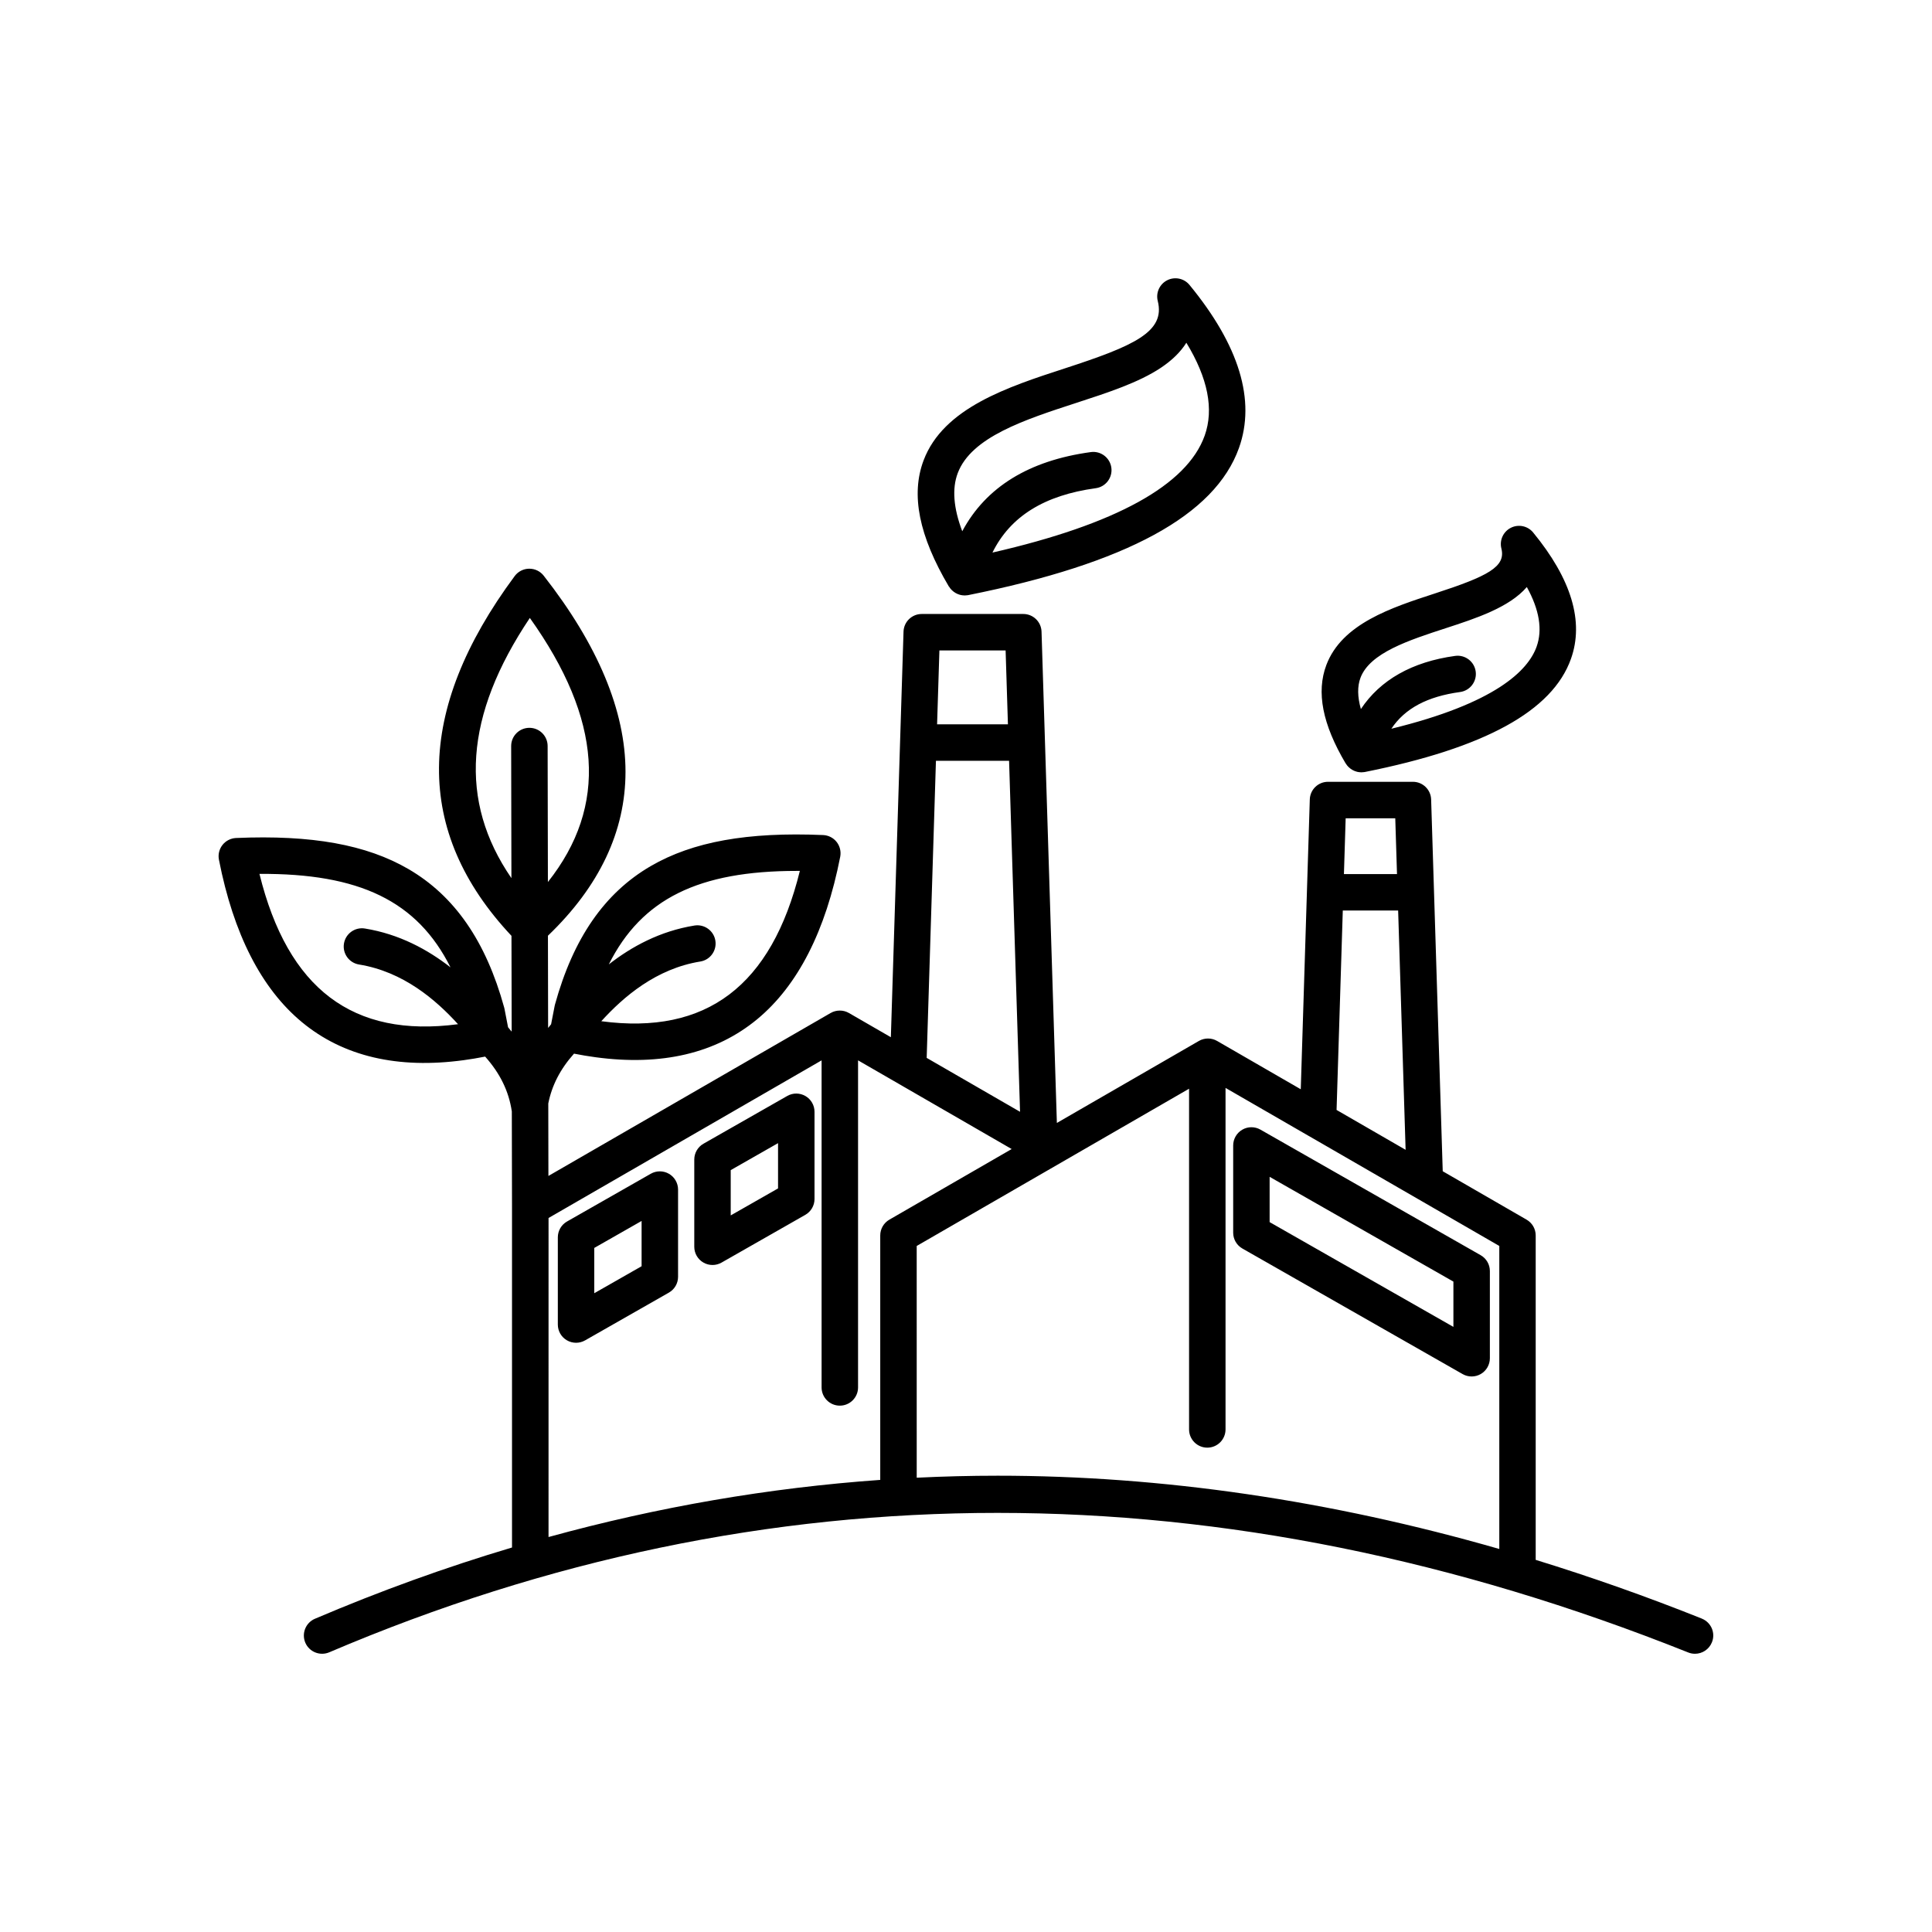 <?xml version="1.0" encoding="UTF-8"?>
<!-- Uploaded to: ICON Repo, www.svgrepo.com, Generator: ICON Repo Mixer Tools -->
<svg fill="#000000" width="800px" height="800px" version="1.1" viewBox="144 144 512 512" xmlns="http://www.w3.org/2000/svg">
 <path d="m500.64 346.33c0.098 0.16 0.207 0.32 0.32 0.469 0.027 0.031 0.051 0.062 0.078 0.094 0.098 0.117 0.195 0.227 0.305 0.336 0.043 0.043 0.082 0.078 0.125 0.117 0.113 0.102 0.227 0.207 0.348 0.297 0.027 0.02 0.055 0.047 0.082 0.066 0.152 0.113 0.312 0.215 0.477 0.312 0.027 0.016 0.051 0.027 0.078 0.043 0.141 0.078 0.277 0.145 0.426 0.207 0.051 0.02 0.109 0.043 0.16 0.066 0.125 0.047 0.246 0.086 0.375 0.129 0.062 0.016 0.125 0.035 0.184 0.051 0.027 0.004 0.055 0.016 0.082 0.027 0.098 0.02 0.191 0.035 0.289 0.051 0.07 0.012 0.141 0.027 0.215 0.035 0.195 0.027 0.395 0.043 0.59 0.043h0.031c0.227 0 0.457-0.027 0.684-0.055 0.051-0.012 0.102-0.016 0.152-0.02 0.027-0.004 0.051-0.004 0.07-0.012 31.82-6.363 49.684-16.168 54.602-29.965 3.523-9.867 0.148-21.141-10.016-33.508-1.434-1.746-3.891-2.262-5.906-1.242-2.019 1.02-3.059 3.301-2.508 5.492 1.219 4.844-3.562 7.332-17.645 11.918-11.535 3.758-24.613 8.016-28.742 18.953-2.703 7.172-1.035 15.699 5.109 26.074 0.02-0.008 0.031 0.004 0.035 0.02zm3.902-22.707c2.488-6.602 12.758-9.941 22.695-13.176 7.769-2.531 16.734-5.449 21.387-10.879 3.32 6.019 4.195 11.305 2.598 15.789-2.266 6.363-10.945 15.039-38.496 21.766 3.578-5.387 9.527-8.543 18.215-9.73 2.641-0.359 4.492-2.797 4.133-5.438s-2.797-4.492-5.438-4.133c-11.422 1.562-19.875 6.379-24.988 14.086-0.922-3.258-0.957-6.031-0.105-8.285zm90.457 249.32c-14.688-5.867-29.363-11.047-44.023-15.562v-85.977c0-1.727-0.922-3.32-2.418-4.184l-22.219-12.828-3.074-98.527c-0.082-2.606-2.223-4.68-4.828-4.68h-22.5c-2.613 0-4.746 2.07-4.828 4.68l-2.394 76.801-22.168-12.801c-1.496-0.863-3.336-0.863-4.832 0l-37.633 21.727-4.066-130.2c-0.082-2.606-2.223-4.68-4.828-4.68h-26.918c-2.613 0-4.746 2.07-4.828 4.68l-3.356 107.48-11.109-6.414c-0.012-0.004-0.027-0.012-0.043-0.02-0.168-0.098-0.348-0.184-0.531-0.262-0.012-0.004-0.02-0.004-0.031-0.012-0.168-0.066-0.34-0.125-0.516-0.176-0.047-0.012-0.094-0.027-0.141-0.035-0.145-0.035-0.293-0.066-0.445-0.086-0.047-0.004-0.094-0.016-0.141-0.02-0.191-0.02-0.379-0.035-0.574-0.035-0.195 0-0.387 0.016-0.574 0.035-0.047 0.004-0.098 0.016-0.145 0.02-0.148 0.02-0.293 0.051-0.438 0.086-0.047 0.012-0.098 0.027-0.145 0.035-0.176 0.047-0.344 0.102-0.504 0.168-0.016 0.004-0.027 0.012-0.043 0.016-0.18 0.078-0.359 0.164-0.531 0.262-0.012 0.004-0.027 0.012-0.043 0.02l-74.797 43.184-0.035-19.203c0.945-4.769 3.176-9.125 6.82-13.207 1.922 0.379 3.828 0.699 5.691 0.949 17.496 2.375 31.926-1.02 42.871-10.086 10.746-8.902 18.141-23.387 21.984-43.039 0.266-1.383-0.078-2.812-0.945-3.918-0.867-1.105-2.18-1.773-3.59-1.836-20.035-0.852-34.551 1.758-45.684 8.23-12.227 7.113-20.527 19.109-25.371 36.68-0.031 0.117-0.062 0.242-0.086 0.363l-0.945 4.875c-0.277 0.344-0.539 0.668-0.785 0.965l-0.004 0.004-0.047-24.441c13.629-13.062 20.555-27.668 20.555-43.445 0-16.113-7.297-33.598-21.68-51.965-0.914-1.172-2.32-1.852-3.805-1.852h-0.066c-1.508 0.02-2.922 0.746-3.816 1.953-26.469 35.719-26.738 67.781-0.852 95.344l0.051 25.375c-0.062-0.066-0.117-0.133-0.18-0.199-0.246-0.297-0.504-0.617-0.777-0.957l-0.945-4.875c-0.027-0.125-0.051-0.242-0.086-0.363-4.844-17.566-13.141-29.566-25.371-36.68-11.125-6.473-25.637-9.09-45.684-8.23-1.402 0.062-2.715 0.73-3.59 1.836-0.867 1.105-1.219 2.535-0.945 3.918 3.84 19.66 11.238 34.137 21.984 43.039 10.945 9.07 25.371 12.465 42.871 10.086 1.859-0.25 3.769-0.57 5.691-0.949 3.965 4.441 6.277 9.195 7.059 14.473 0 0.016 0.012 0.027 0.012 0.043l0.051 25.477v0.078 90.023c-17.539 5.227-34.965 11.52-52.227 18.883-2.453 1.047-3.594 3.883-2.551 6.34 1.047 2.453 3.887 3.594 6.34 2.551 115.55-49.277 236.72-49.262 360.15 0.043 0.586 0.238 1.191 0.344 1.789 0.344 1.918 0 3.731-1.152 4.488-3.039 1.008-2.469-0.199-5.281-2.676-6.273zm-261.42-179.67c-0.426-2.633-2.91-4.422-5.543-3.996-9.156 1.484-16.684 5.598-22.695 10.297 8.723-17.418 23.859-24.773 49.801-24.773h0.828c-7.516 30.492-24.777 43.535-52.621 39.832 5.902-6.492 14.52-13.918 26.238-15.82 2.629-0.422 4.418-2.902 3.992-5.539zm-120.82-17.684c26.449-0.168 41.812 7.172 50.629 24.773-6.016-4.699-13.543-8.812-22.695-10.297-2.637-0.426-5.113 1.363-5.543 3.996-0.426 2.633 1.363 5.113 3.996 5.543 11.723 1.902 20.336 9.332 26.238 15.82-27.848 3.695-45.109-9.344-52.625-39.836zm301-14.738 0.461 14.785h-14.066l0.461-14.785zm-13.906 24.445h14.668l1.98 63.418-18.297-10.566zm-89.355-68.922 0.613 19.582h-18.773l0.613-19.582zm-18.465 29.242h19.383l2.906 93.02-24.742-14.285zm-107.62-37.855c19.145 26.848 20.727 49.879 4.785 69.988l-0.07-36.047c-0.004-2.664-2.164-4.82-4.832-4.82h-0.012c-2.668 0.004-4.828 2.176-4.82 4.836l0.066 34.996c-14.051-20.43-12.426-43.137 4.883-68.953zm4.957 159.02 72.359-41.773v86.672c0 2.668 2.164 4.832 4.832 4.832s4.832-2.164 4.832-4.832v-86.676l10.832 6.25c0.004 0.004 0.012 0.004 0.016 0.012l29.863 17.242-32.414 18.715c-1.496 0.863-2.418 2.457-2.418 4.184v64.781c-29.473 2.094-58.836 7.144-87.906 15.141zm118.96 68.297c-7.137 0-14.266 0.18-21.391 0.531l-0.004-61.414 72.18-41.672v90.289c0 2.668 2.164 4.832 4.832 4.832 2.668 0 4.832-2.164 4.832-4.832v-90.504l22.066 12.738c0.016 0.004 0.027 0.016 0.043 0.02l50.441 29.125v80.305c-44.855-12.898-89.395-19.418-133-19.418zm-12.824-235.62c0.098 0.16 0.207 0.32 0.32 0.469 0.027 0.031 0.051 0.062 0.078 0.094 0.098 0.117 0.195 0.227 0.305 0.336 0.043 0.043 0.082 0.078 0.125 0.117 0.113 0.102 0.227 0.207 0.348 0.297 0.027 0.02 0.055 0.047 0.082 0.066 0.152 0.113 0.312 0.215 0.477 0.312 0.027 0.016 0.051 0.027 0.078 0.043 0.141 0.078 0.277 0.145 0.426 0.207 0.051 0.02 0.109 0.043 0.16 0.066 0.125 0.047 0.246 0.086 0.375 0.129 0.062 0.016 0.125 0.035 0.184 0.051 0.027 0.004 0.055 0.016 0.082 0.027 0.098 0.02 0.191 0.035 0.289 0.051 0.07 0.012 0.141 0.027 0.215 0.035 0.195 0.027 0.395 0.043 0.59 0.043h0.031c0.227 0 0.457-0.027 0.684-0.055 0.051-0.012 0.102-0.016 0.152-0.02 0.027-0.004 0.051-0.004 0.07-0.012 41.918-8.391 65.391-21.145 71.762-39 4.5-12.609 0.086-27.148-13.109-43.203-1.434-1.746-3.887-2.262-5.906-1.242-2.019 1.02-3.059 3.301-2.508 5.496 2.066 8.199-6.332 11.906-24.656 17.871-15.074 4.906-32.156 10.469-37.398 24.363-3.43 9.09-1.234 20.027 6.707 33.453 0.02-0.02 0.031-0.008 0.039 0.004zm2.305-30.078c3.606-9.551 17.711-14.145 31.348-18.586 8.52-2.777 16.57-5.394 22.477-9.324 2.973-1.98 5.227-4.195 6.762-6.637 5.711 9.379 7.348 17.629 4.852 24.621-4.68 13.109-23.586 23.516-56.238 30.984 4.719-9.582 13.742-15.191 27.375-17.059 2.641-0.359 4.492-2.797 4.133-5.438-0.359-2.641-2.797-4.492-5.438-4.133-16.406 2.242-27.816 9.285-34.074 20.98-2.332-6.156-2.742-11.316-1.195-15.41zm138.58 207.26-58.363-33.277c-1.496-0.852-3.332-0.844-4.816 0.02s-2.406 2.457-2.406 4.176v23.117c0 1.738 0.93 3.336 2.438 4.195l58.363 33.277c0.742 0.422 1.566 0.633 2.391 0.633 0.84 0 1.676-0.215 2.426-0.652 1.484-0.863 2.406-2.457 2.406-4.176v-23.117c0-1.738-0.93-3.336-2.438-4.195zm-7.223 19-48.703-27.766v-12l48.703 27.766zm-171.72-61.18c-1.484-0.863-3.324-0.875-4.816-0.02l-22.203 12.656c-1.508 0.859-2.438 2.461-2.438 4.195v23.117c0 1.723 0.914 3.312 2.406 4.176 0.75 0.438 1.59 0.652 2.426 0.652 0.828 0 1.648-0.211 2.391-0.633l22.203-12.656c1.508-0.859 2.438-2.461 2.438-4.195v-23.117c0-1.719-0.918-3.312-2.406-4.176zm-7.258 24.484-12.543 7.152v-12l12.543-7.152zm-28.902-3.871c-1.484-0.863-3.324-0.867-4.816-0.02l-22.203 12.656c-1.508 0.859-2.438 2.461-2.438 4.195v23.117c0 1.723 0.914 3.312 2.406 4.176 0.75 0.438 1.59 0.652 2.426 0.652 0.828 0 1.648-0.211 2.391-0.633l22.203-12.656c1.508-0.859 2.438-2.461 2.438-4.195v-23.117c-0.004-1.719-0.922-3.312-2.406-4.176zm-7.258 24.492-12.543 7.152v-12l12.543-7.152z"/>
</svg>